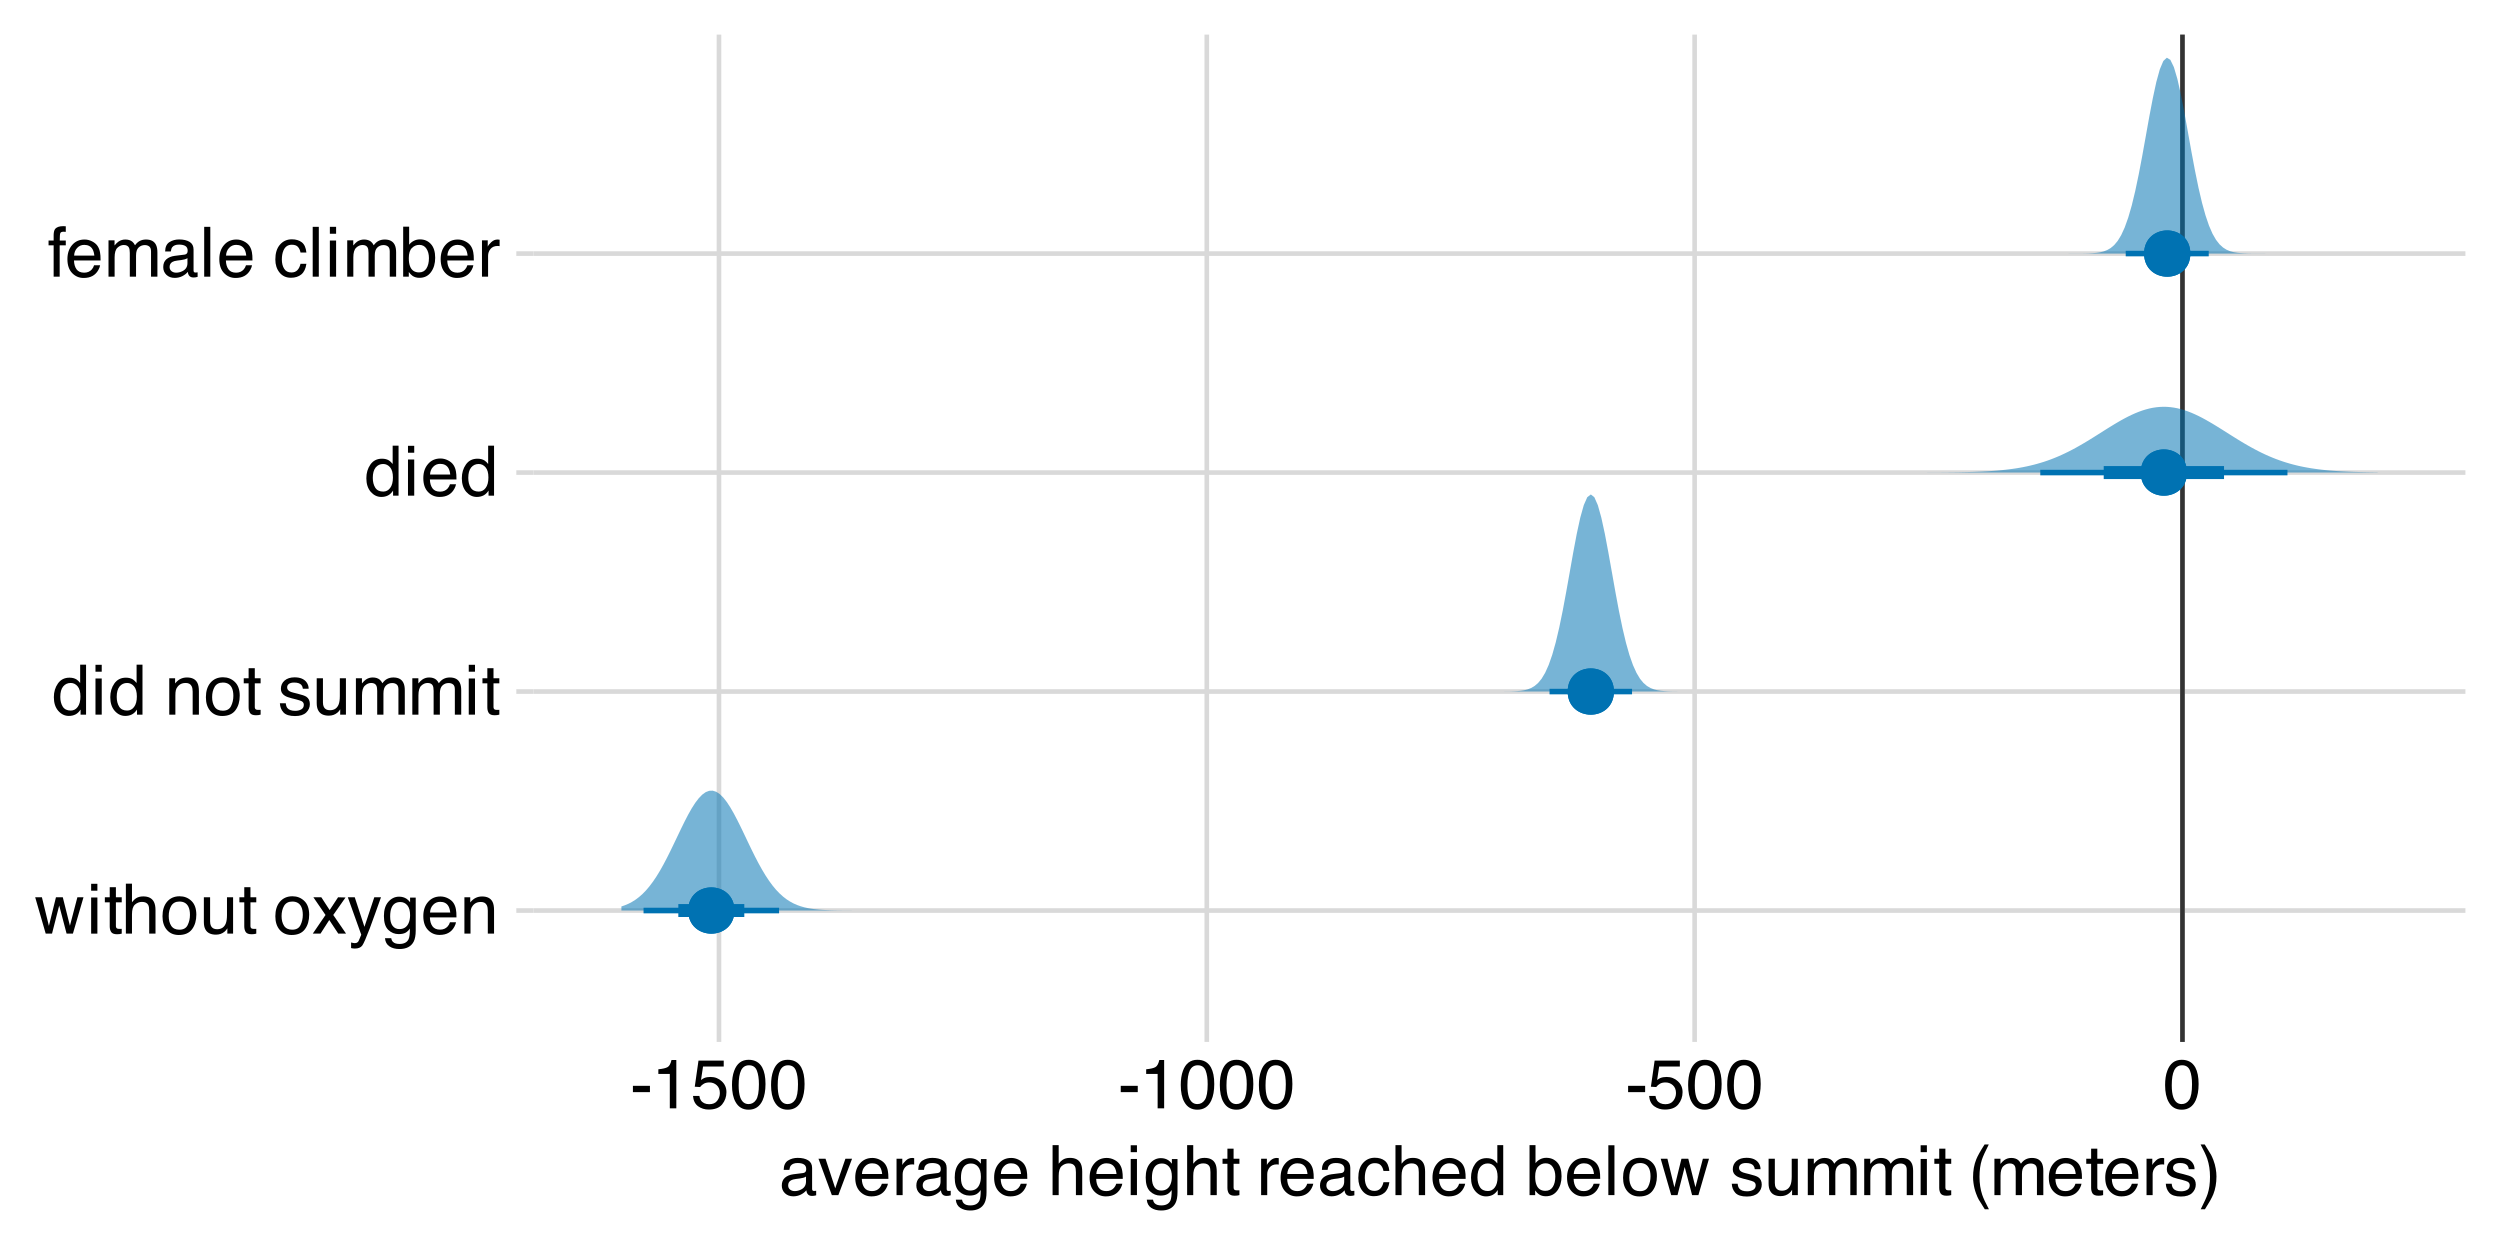 <?xml version="1.0" encoding="UTF-8"?>
<svg xmlns="http://www.w3.org/2000/svg" xmlns:xlink="http://www.w3.org/1999/xlink" width="576" height="288" viewBox="0 0 576 288">
<defs>
<g>
<g id="glyph-0-0">
<path d="M 0.516 0 L 0.516 -11.484 L 9.625 -11.484 L 9.625 0 Z M 8.188 -1.438 L 8.188 -10.047 L 1.953 -10.047 L 1.953 -1.438 Z M 8.188 -1.438 "/>
</g>
<g id="glyph-0-1">
<path d="M 1.688 -8.375 L 3.297 -1.781 L 4.922 -8.375 L 6.5 -8.375 L 8.141 -1.812 L 9.859 -8.375 L 11.266 -8.375 L 8.828 0 L 7.375 0 L 5.672 -6.484 L 4.016 0 L 2.562 0 L 0.141 -8.375 Z M 1.688 -8.375 "/>
</g>
<g id="glyph-0-2">
<path d="M 1.031 -8.328 L 2.469 -8.328 L 2.469 0 L 1.031 0 Z M 1.031 -11.484 L 2.469 -11.484 L 2.469 -9.891 L 1.031 -9.891 Z M 1.031 -11.484 "/>
</g>
<g id="glyph-0-3">
<path d="M 1.312 -10.703 L 2.734 -10.703 L 2.734 -8.375 L 4.078 -8.375 L 4.078 -7.219 L 2.734 -7.219 L 2.734 -1.766 C 2.734 -1.473 2.832 -1.273 3.031 -1.172 C 3.145 -1.117 3.328 -1.094 3.578 -1.094 C 3.648 -1.094 3.723 -1.094 3.797 -1.094 C 3.879 -1.094 3.973 -1.098 4.078 -1.109 L 4.078 0 C 3.91 0.051 3.738 0.086 3.562 0.109 C 3.395 0.129 3.207 0.141 3 0.141 C 2.344 0.141 1.895 -0.023 1.656 -0.359 C 1.426 -0.703 1.312 -1.145 1.312 -1.688 L 1.312 -7.219 L 0.188 -7.219 L 0.188 -8.375 L 1.312 -8.375 Z M 1.312 -10.703 "/>
</g>
<g id="glyph-0-4">
<path d="M 1.031 -11.516 L 2.438 -11.516 L 2.438 -7.234 C 2.77 -7.66 3.07 -7.957 3.344 -8.125 C 3.789 -8.426 4.352 -8.578 5.031 -8.578 C 6.25 -8.578 7.07 -8.148 7.5 -7.297 C 7.738 -6.836 7.859 -6.195 7.859 -5.375 L 7.859 0 L 6.406 0 L 6.406 -5.281 C 6.406 -5.895 6.328 -6.344 6.172 -6.625 C 5.922 -7.082 5.441 -7.312 4.734 -7.312 C 4.148 -7.312 3.617 -7.109 3.141 -6.703 C 2.672 -6.305 2.438 -5.551 2.438 -4.438 L 2.438 0 L 1.031 0 Z M 1.031 -11.516 "/>
</g>
<g id="glyph-0-5">
<path d="M 4.359 -0.906 C 5.285 -0.906 5.922 -1.258 6.266 -1.969 C 6.617 -2.676 6.797 -3.461 6.797 -4.328 C 6.797 -5.109 6.672 -5.742 6.422 -6.234 C 6.023 -7.004 5.344 -7.391 4.375 -7.391 C 3.508 -7.391 2.879 -7.062 2.484 -6.406 C 2.098 -5.75 1.906 -4.957 1.906 -4.031 C 1.906 -3.133 2.098 -2.391 2.484 -1.797 C 2.879 -1.203 3.504 -0.906 4.359 -0.906 Z M 4.406 -8.609 C 5.488 -8.609 6.398 -8.25 7.141 -7.531 C 7.891 -6.812 8.266 -5.754 8.266 -4.359 C 8.266 -3.016 7.938 -1.898 7.281 -1.016 C 6.625 -0.129 5.602 0.312 4.219 0.312 C 3.07 0.312 2.16 -0.078 1.484 -0.859 C 0.805 -1.641 0.469 -2.688 0.469 -4 C 0.469 -5.406 0.82 -6.523 1.531 -7.359 C 2.25 -8.191 3.207 -8.609 4.406 -8.609 Z M 4.359 -8.578 Z M 4.359 -8.578 "/>
</g>
<g id="glyph-0-6">
<path d="M 2.438 -8.375 L 2.438 -2.812 C 2.438 -2.383 2.504 -2.035 2.641 -1.766 C 2.891 -1.266 3.359 -1.016 4.047 -1.016 C 5.023 -1.016 5.691 -1.453 6.047 -2.328 C 6.234 -2.797 6.328 -3.441 6.328 -4.266 L 6.328 -8.375 L 7.734 -8.375 L 7.734 0 L 6.406 0 L 6.422 -1.234 C 6.242 -0.922 6.02 -0.656 5.75 -0.438 C 5.207 0.008 4.555 0.234 3.797 0.234 C 2.598 0.234 1.785 -0.164 1.359 -0.969 C 1.117 -1.395 1 -1.969 1 -2.688 L 1 -8.375 Z M 4.375 -8.578 Z M 4.375 -8.578 "/>
</g>
<g id="glyph-0-7">
</g>
<g id="glyph-0-8">
<path d="M 0.234 -8.375 L 2.062 -8.375 L 3.984 -5.422 L 5.922 -8.375 L 7.641 -8.328 L 4.812 -4.297 L 7.766 0 L 5.969 0 L 3.891 -3.141 L 1.875 0 L 0.094 0 L 3.031 -4.297 Z M 0.234 -8.375 "/>
</g>
<g id="glyph-0-9">
<path d="M 6.266 -8.375 L 7.812 -8.375 C 7.613 -7.832 7.176 -6.609 6.5 -4.703 C 5.988 -3.266 5.562 -2.094 5.219 -1.188 C 4.406 0.957 3.832 2.266 3.5 2.734 C 3.164 3.203 2.594 3.438 1.781 3.438 C 1.582 3.438 1.426 3.426 1.312 3.406 C 1.207 3.395 1.078 3.367 0.922 3.328 L 0.922 2.047 C 1.172 2.109 1.348 2.145 1.453 2.156 C 1.566 2.176 1.664 2.188 1.75 2.188 C 2.008 2.188 2.195 2.145 2.312 2.062 C 2.438 1.977 2.539 1.875 2.625 1.75 C 2.656 1.707 2.75 1.492 2.906 1.109 C 3.07 0.723 3.191 0.438 3.266 0.25 L 0.172 -8.375 L 1.766 -8.375 L 4 -1.562 Z M 4 -8.578 Z M 4 -8.578 "/>
</g>
<g id="glyph-0-10">
<path d="M 3.984 -8.516 C 4.641 -8.516 5.211 -8.352 5.703 -8.031 C 5.973 -7.852 6.242 -7.586 6.516 -7.234 L 6.516 -8.297 L 7.812 -8.297 L 7.812 -0.688 C 7.812 0.383 7.656 1.227 7.344 1.844 C 6.758 2.977 5.66 3.547 4.047 3.547 C 3.141 3.547 2.379 3.344 1.766 2.938 C 1.148 2.531 0.805 1.898 0.734 1.047 L 2.172 1.047 C 2.234 1.422 2.367 1.707 2.578 1.906 C 2.891 2.219 3.391 2.375 4.078 2.375 C 5.148 2.375 5.852 1.992 6.188 1.234 C 6.383 0.785 6.477 -0.016 6.469 -1.172 C 6.188 -0.742 5.848 -0.422 5.453 -0.203 C 5.055 0.004 4.531 0.109 3.875 0.109 C 2.969 0.109 2.176 -0.211 1.5 -0.859 C 0.82 -1.504 0.484 -2.57 0.484 -4.062 C 0.484 -5.457 0.82 -6.547 1.5 -7.328 C 2.188 -8.117 3.016 -8.516 3.984 -8.516 Z M 6.516 -4.219 C 6.516 -5.258 6.301 -6.031 5.875 -6.531 C 5.445 -7.031 4.906 -7.281 4.25 -7.281 C 3.258 -7.281 2.582 -6.816 2.219 -5.891 C 2.02 -5.391 1.922 -4.738 1.922 -3.938 C 1.922 -3 2.113 -2.281 2.5 -1.781 C 2.883 -1.289 3.398 -1.047 4.047 -1.047 C 5.055 -1.047 5.766 -1.504 6.172 -2.422 C 6.398 -2.93 6.516 -3.531 6.516 -4.219 Z M 4.156 -8.578 Z M 4.156 -8.578 "/>
</g>
<g id="glyph-0-11">
<path d="M 4.516 -8.562 C 5.109 -8.562 5.68 -8.422 6.234 -8.141 C 6.797 -7.859 7.223 -7.5 7.516 -7.062 C 7.797 -6.633 7.984 -6.141 8.078 -5.578 C 8.16 -5.191 8.203 -4.578 8.203 -3.734 L 2.078 -3.734 C 2.098 -2.891 2.297 -2.207 2.672 -1.688 C 3.047 -1.176 3.629 -0.922 4.422 -0.922 C 5.148 -0.922 5.734 -1.164 6.172 -1.656 C 6.422 -1.938 6.598 -2.258 6.703 -2.625 L 8.094 -2.625 C 8.051 -2.32 7.926 -1.977 7.719 -1.594 C 7.52 -1.219 7.289 -0.91 7.031 -0.672 C 6.602 -0.254 6.078 0.023 5.453 0.172 C 5.109 0.254 4.723 0.297 4.297 0.297 C 3.254 0.297 2.367 -0.082 1.641 -0.844 C 0.922 -1.602 0.562 -2.664 0.562 -4.031 C 0.562 -5.375 0.926 -6.461 1.656 -7.297 C 2.383 -8.141 3.336 -8.562 4.516 -8.562 Z M 6.766 -4.859 C 6.703 -5.461 6.566 -5.945 6.359 -6.312 C 5.973 -6.988 5.332 -7.328 4.438 -7.328 C 3.789 -7.328 3.25 -7.094 2.812 -6.625 C 2.375 -6.164 2.141 -5.578 2.109 -4.859 Z M 4.391 -8.578 Z M 4.391 -8.578 "/>
</g>
<g id="glyph-0-12">
<path d="M 1.031 -8.375 L 2.375 -8.375 L 2.375 -7.188 C 2.77 -7.676 3.188 -8.023 3.625 -8.234 C 4.07 -8.453 4.566 -8.562 5.109 -8.562 C 6.297 -8.562 7.098 -8.145 7.516 -7.312 C 7.742 -6.863 7.859 -6.219 7.859 -5.375 L 7.859 0 L 6.422 0 L 6.422 -5.281 C 6.422 -5.789 6.348 -6.203 6.203 -6.516 C 5.953 -7.035 5.5 -7.297 4.844 -7.297 C 4.508 -7.297 4.234 -7.258 4.016 -7.188 C 3.629 -7.07 3.289 -6.844 3 -6.5 C 2.77 -6.227 2.617 -5.941 2.547 -5.641 C 2.473 -5.348 2.438 -4.93 2.438 -4.391 L 2.438 0 L 1.031 0 Z M 4.344 -8.578 Z M 4.344 -8.578 "/>
</g>
<g id="glyph-0-13">
<path d="M 1.922 -4.094 C 1.922 -3.195 2.109 -2.445 2.484 -1.844 C 2.867 -1.238 3.484 -0.938 4.328 -0.938 C 4.973 -0.938 5.504 -1.211 5.922 -1.766 C 6.348 -2.328 6.562 -3.133 6.562 -4.188 C 6.562 -5.238 6.344 -6.02 5.906 -6.531 C 5.477 -7.039 4.945 -7.297 4.312 -7.297 C 3.602 -7.297 3.023 -7.023 2.578 -6.484 C 2.141 -5.941 1.922 -5.145 1.922 -4.094 Z M 4.047 -8.516 C 4.68 -8.516 5.219 -8.379 5.656 -8.109 C 5.906 -7.953 6.188 -7.68 6.5 -7.297 L 6.5 -11.516 L 7.859 -11.516 L 7.859 0 L 6.594 0 L 6.594 -1.172 C 6.258 -0.648 5.867 -0.273 5.422 -0.047 C 4.973 0.18 4.461 0.297 3.891 0.297 C 2.953 0.297 2.141 -0.094 1.453 -0.875 C 0.773 -1.664 0.438 -2.711 0.438 -4.016 C 0.438 -5.234 0.75 -6.285 1.375 -7.172 C 2 -8.066 2.891 -8.516 4.047 -8.516 Z M 4.047 -8.516 "/>
</g>
<g id="glyph-0-14">
<path d="M 1.875 -2.625 C 1.914 -2.156 2.031 -1.797 2.219 -1.547 C 2.57 -1.098 3.188 -0.875 4.062 -0.875 C 4.582 -0.875 5.039 -0.984 5.438 -1.203 C 5.832 -1.43 6.031 -1.785 6.031 -2.266 C 6.031 -2.617 5.875 -2.891 5.562 -3.078 C 5.352 -3.191 4.953 -3.328 4.359 -3.484 L 3.234 -3.766 C 2.523 -3.941 2 -4.141 1.656 -4.359 C 1.051 -4.734 0.75 -5.258 0.75 -5.938 C 0.75 -6.727 1.035 -7.367 1.609 -7.859 C 2.18 -8.348 2.945 -8.594 3.906 -8.594 C 5.164 -8.594 6.078 -8.223 6.641 -7.484 C 6.984 -7.016 7.148 -6.508 7.141 -5.969 L 5.812 -5.969 C 5.789 -6.281 5.68 -6.566 5.484 -6.828 C 5.16 -7.203 4.598 -7.391 3.797 -7.391 C 3.266 -7.391 2.863 -7.285 2.594 -7.078 C 2.32 -6.879 2.188 -6.613 2.188 -6.281 C 2.188 -5.914 2.363 -5.625 2.719 -5.406 C 2.926 -5.27 3.234 -5.156 3.641 -5.062 L 4.578 -4.828 C 5.586 -4.586 6.266 -4.352 6.609 -4.125 C 7.148 -3.758 7.422 -3.191 7.422 -2.422 C 7.422 -1.68 7.141 -1.035 6.578 -0.484 C 6.016 0.055 5.156 0.328 4 0.328 C 2.75 0.328 1.863 0.047 1.344 -0.516 C 0.832 -1.086 0.555 -1.789 0.516 -2.625 Z M 3.953 -8.578 Z M 3.953 -8.578 "/>
</g>
<g id="glyph-0-15">
<path d="M 1.031 -8.375 L 2.422 -8.375 L 2.422 -7.188 C 2.754 -7.594 3.055 -7.891 3.328 -8.078 C 3.797 -8.398 4.32 -8.562 4.906 -8.562 C 5.57 -8.562 6.109 -8.395 6.516 -8.062 C 6.742 -7.875 6.953 -7.598 7.141 -7.234 C 7.453 -7.68 7.816 -8.016 8.234 -8.234 C 8.66 -8.453 9.141 -8.562 9.672 -8.562 C 10.797 -8.562 11.562 -8.156 11.969 -7.344 C 12.188 -6.906 12.297 -6.316 12.297 -5.578 L 12.297 0 L 10.828 0 L 10.828 -5.812 C 10.828 -6.375 10.688 -6.758 10.406 -6.969 C 10.133 -7.176 9.797 -7.281 9.391 -7.281 C 8.836 -7.281 8.363 -7.094 7.969 -6.719 C 7.57 -6.352 7.375 -5.738 7.375 -4.875 L 7.375 0 L 5.938 0 L 5.938 -5.469 C 5.938 -6.031 5.867 -6.441 5.734 -6.703 C 5.523 -7.098 5.129 -7.297 4.547 -7.297 C 4.016 -7.297 3.531 -7.086 3.094 -6.672 C 2.656 -6.266 2.438 -5.52 2.438 -4.438 L 2.438 0 L 1.031 0 Z M 1.031 -8.375 "/>
</g>
<g id="glyph-0-16">
<path d="M 1.391 -9.641 C 1.41 -10.223 1.508 -10.648 1.688 -10.922 C 2.02 -11.398 2.656 -11.641 3.594 -11.641 C 3.676 -11.641 3.766 -11.633 3.859 -11.625 C 3.953 -11.625 4.062 -11.617 4.188 -11.609 L 4.188 -10.328 C 4.039 -10.336 3.93 -10.344 3.859 -10.344 C 3.797 -10.352 3.738 -10.359 3.688 -10.359 C 3.258 -10.359 3.004 -10.242 2.922 -10.016 C 2.836 -9.797 2.797 -9.234 2.797 -8.328 L 4.188 -8.328 L 4.188 -7.219 L 2.781 -7.219 L 2.781 0 L 1.391 0 L 1.391 -7.219 L 0.219 -7.219 L 0.219 -8.328 L 1.391 -8.328 Z M 1.391 -9.641 "/>
</g>
<g id="glyph-0-17">
<path d="M 2.109 -2.234 C 2.109 -1.828 2.254 -1.504 2.547 -1.266 C 2.848 -1.035 3.203 -0.922 3.609 -0.922 C 4.109 -0.922 4.586 -1.035 5.047 -1.266 C 5.828 -1.641 6.219 -2.258 6.219 -3.125 L 6.219 -4.266 C 6.051 -4.148 5.832 -4.055 5.562 -3.984 C 5.289 -3.91 5.023 -3.859 4.766 -3.828 L 3.906 -3.719 C 3.395 -3.656 3.016 -3.551 2.766 -3.406 C 2.328 -3.156 2.109 -2.766 2.109 -2.234 Z M 5.516 -5.078 C 5.836 -5.117 6.055 -5.254 6.172 -5.484 C 6.234 -5.609 6.266 -5.785 6.266 -6.016 C 6.266 -6.492 6.094 -6.844 5.75 -7.062 C 5.406 -7.281 4.914 -7.391 4.281 -7.391 C 3.551 -7.391 3.031 -7.191 2.719 -6.797 C 2.551 -6.578 2.441 -6.25 2.391 -5.812 L 1.078 -5.812 C 1.098 -6.844 1.43 -7.562 2.078 -7.969 C 2.723 -8.375 3.469 -8.578 4.312 -8.578 C 5.301 -8.578 6.102 -8.391 6.719 -8.016 C 7.32 -7.641 7.625 -7.055 7.625 -6.266 L 7.625 -1.438 C 7.625 -1.289 7.656 -1.172 7.719 -1.078 C 7.781 -0.992 7.906 -0.953 8.094 -0.953 C 8.156 -0.953 8.223 -0.957 8.297 -0.969 C 8.379 -0.977 8.469 -0.988 8.562 -1 L 8.562 0.047 C 8.344 0.109 8.176 0.145 8.062 0.156 C 7.945 0.176 7.789 0.188 7.594 0.188 C 7.102 0.188 6.75 0.008 6.531 -0.344 C 6.414 -0.52 6.336 -0.773 6.297 -1.109 C 6.004 -0.734 5.586 -0.406 5.047 -0.125 C 4.516 0.145 3.926 0.281 3.281 0.281 C 2.508 0.281 1.875 0.047 1.375 -0.422 C 0.883 -0.898 0.641 -1.492 0.641 -2.203 C 0.641 -2.973 0.879 -3.57 1.359 -4 C 1.848 -4.426 2.488 -4.691 3.281 -4.797 Z M 4.359 -8.578 Z M 4.359 -8.578 "/>
</g>
<g id="glyph-0-18">
<path d="M 1.078 -11.484 L 2.484 -11.484 L 2.484 0 L 1.078 0 Z M 1.078 -11.484 "/>
</g>
<g id="glyph-0-19">
<path d="M 4.266 -8.609 C 5.203 -8.609 5.969 -8.379 6.562 -7.922 C 7.156 -7.461 7.508 -6.676 7.625 -5.562 L 6.266 -5.562 C 6.18 -6.07 5.988 -6.5 5.688 -6.844 C 5.395 -7.188 4.922 -7.359 4.266 -7.359 C 3.367 -7.359 2.727 -6.922 2.344 -6.047 C 2.094 -5.473 1.969 -4.77 1.969 -3.938 C 1.969 -3.102 2.145 -2.398 2.5 -1.828 C 2.852 -1.254 3.41 -0.969 4.172 -0.969 C 4.754 -0.969 5.211 -1.145 5.547 -1.5 C 5.891 -1.852 6.129 -2.344 6.266 -2.969 L 7.625 -2.969 C 7.469 -1.852 7.078 -1.035 6.453 -0.516 C 5.828 -0.004 5.031 0.25 4.062 0.25 C 2.969 0.25 2.094 -0.148 1.438 -0.953 C 0.789 -1.754 0.469 -2.754 0.469 -3.953 C 0.469 -5.422 0.82 -6.562 1.531 -7.375 C 2.25 -8.195 3.16 -8.609 4.266 -8.609 Z M 4.047 -8.578 Z M 4.047 -8.578 "/>
</g>
<g id="glyph-0-20">
<path d="M 0.922 -11.516 L 2.297 -11.516 L 2.297 -7.359 C 2.598 -7.754 2.961 -8.055 3.391 -8.266 C 3.816 -8.484 4.281 -8.594 4.781 -8.594 C 5.82 -8.594 6.664 -8.234 7.312 -7.516 C 7.969 -6.797 8.297 -5.738 8.297 -4.344 C 8.297 -3.02 7.973 -1.922 7.328 -1.047 C 6.691 -0.172 5.805 0.266 4.672 0.266 C 4.035 0.266 3.5 0.109 3.062 -0.203 C 2.801 -0.379 2.52 -0.672 2.219 -1.078 L 2.219 0 L 0.922 0 Z M 4.578 -0.984 C 5.336 -0.984 5.906 -1.285 6.281 -1.891 C 6.664 -2.492 6.859 -3.289 6.859 -4.281 C 6.859 -5.156 6.664 -5.879 6.281 -6.453 C 5.906 -7.035 5.352 -7.328 4.625 -7.328 C 3.977 -7.328 3.414 -7.086 2.938 -6.609 C 2.457 -6.141 2.219 -5.363 2.219 -4.281 C 2.219 -3.488 2.316 -2.848 2.516 -2.359 C 2.879 -1.441 3.566 -0.984 4.578 -0.984 Z M 4.578 -0.984 "/>
</g>
<g id="glyph-0-21">
<path d="M 1.078 -8.375 L 2.406 -8.375 L 2.406 -6.922 C 2.52 -7.203 2.789 -7.547 3.219 -7.953 C 3.645 -8.359 4.133 -8.562 4.688 -8.562 C 4.719 -8.562 4.766 -8.555 4.828 -8.547 C 4.891 -8.547 4.992 -8.535 5.141 -8.516 L 5.141 -7.031 C 5.055 -7.051 4.977 -7.062 4.906 -7.062 C 4.844 -7.07 4.77 -7.078 4.688 -7.078 C 3.977 -7.078 3.43 -6.848 3.047 -6.391 C 2.672 -5.93 2.484 -5.406 2.484 -4.812 L 2.484 0 L 1.078 0 Z M 1.078 -8.375 "/>
</g>
<g id="glyph-0-22">
<path d="M 0.672 -5.188 L 4.594 -5.188 L 4.594 -3.734 L 0.672 -3.734 Z M 0.672 -5.188 "/>
</g>
<g id="glyph-0-23">
<path d="M 1.531 -7.922 L 1.531 -9 C 2.551 -9.102 3.258 -9.27 3.656 -9.5 C 4.062 -9.727 4.363 -10.273 4.562 -11.141 L 5.672 -11.141 L 5.672 0 L 4.172 0 L 4.172 -7.922 Z M 1.531 -7.922 "/>
</g>
<g id="glyph-0-24">
<path d="M 1.984 -2.859 C 2.078 -2.055 2.445 -1.5 3.094 -1.188 C 3.426 -1.031 3.812 -0.953 4.25 -0.953 C 5.082 -0.953 5.695 -1.219 6.094 -1.75 C 6.5 -2.281 6.703 -2.867 6.703 -3.516 C 6.703 -4.297 6.461 -4.898 5.984 -5.328 C 5.516 -5.754 4.945 -5.969 4.281 -5.969 C 3.789 -5.969 3.375 -5.875 3.031 -5.688 C 2.688 -5.5 2.391 -5.238 2.141 -4.906 L 0.922 -4.984 L 1.781 -11 L 7.594 -11 L 7.594 -9.641 L 2.828 -9.641 L 2.359 -6.531 C 2.617 -6.727 2.863 -6.879 3.094 -6.984 C 3.508 -7.148 3.992 -7.234 4.547 -7.234 C 5.566 -7.234 6.43 -6.898 7.141 -6.234 C 7.859 -5.578 8.219 -4.742 8.219 -3.734 C 8.219 -2.672 7.891 -1.734 7.234 -0.922 C 6.586 -0.117 5.547 0.281 4.109 0.281 C 3.203 0.281 2.395 0.023 1.688 -0.484 C 0.988 -1.004 0.598 -1.797 0.516 -2.859 Z M 1.984 -2.859 "/>
</g>
<g id="glyph-0-25">
<path d="M 4.328 -11.188 C 5.773 -11.188 6.82 -10.594 7.469 -9.406 C 7.969 -8.477 8.219 -7.211 8.219 -5.609 C 8.219 -4.086 7.992 -2.832 7.547 -1.844 C 6.891 -0.406 5.816 0.312 4.328 0.312 C 2.984 0.312 1.984 -0.273 1.328 -1.453 C 0.773 -2.422 0.5 -3.727 0.5 -5.375 C 0.5 -6.645 0.664 -7.734 1 -8.641 C 1.613 -10.336 2.723 -11.188 4.328 -11.188 Z M 4.312 -0.984 C 5.039 -0.984 5.617 -1.305 6.047 -1.953 C 6.484 -2.598 6.703 -3.801 6.703 -5.562 C 6.703 -6.832 6.547 -7.875 6.234 -8.688 C 5.922 -9.508 5.316 -9.922 4.422 -9.922 C 3.586 -9.922 2.977 -9.531 2.594 -8.75 C 2.219 -7.977 2.031 -6.832 2.031 -5.312 C 2.031 -4.176 2.148 -3.258 2.391 -2.562 C 2.766 -1.508 3.406 -0.984 4.312 -0.984 Z M 4.312 -0.984 "/>
</g>
<g id="glyph-0-26">
<path d="M 1.719 -8.375 L 3.953 -1.562 L 6.297 -8.375 L 7.828 -8.375 L 4.672 0 L 3.172 0 L 0.094 -8.375 Z M 1.719 -8.375 "/>
</g>
<g id="glyph-0-27">
<path d="M 4.734 -11.672 C 3.922 -10.078 3.391 -8.906 3.141 -8.156 C 2.773 -7.02 2.594 -5.703 2.594 -4.203 C 2.594 -2.691 2.801 -1.312 3.219 -0.062 C 3.477 0.707 3.992 1.816 4.766 3.266 L 3.812 3.266 C 3.051 2.078 2.578 1.316 2.391 0.984 C 2.211 0.66 2.02 0.219 1.812 -0.344 C 1.52 -1.113 1.316 -1.938 1.203 -2.812 C 1.141 -3.27 1.109 -3.703 1.109 -4.109 C 1.109 -5.648 1.352 -7.023 1.844 -8.234 C 2.145 -8.992 2.785 -10.141 3.766 -11.672 Z M 4.734 -11.672 "/>
</g>
<g id="glyph-0-28">
<path d="M 0.562 3.266 C 1.383 1.648 1.914 0.473 2.156 -0.266 C 2.52 -1.391 2.703 -2.703 2.703 -4.203 C 2.703 -5.711 2.492 -7.094 2.078 -8.344 C 1.816 -9.113 1.301 -10.223 0.531 -11.672 L 1.484 -11.672 C 2.285 -10.391 2.77 -9.598 2.938 -9.297 C 3.102 -8.992 3.285 -8.582 3.484 -8.062 C 3.734 -7.406 3.91 -6.758 4.016 -6.125 C 4.129 -5.488 4.188 -4.879 4.188 -4.297 C 4.188 -2.754 3.941 -1.379 3.453 -0.172 C 3.141 0.609 2.5 1.754 1.531 3.266 Z M 0.562 3.266 "/>
</g>
</g>
<clipPath id="clip-0">
<path clip-rule="nonzero" d="M 122.941 209 L 568.031 209 L 568.031 211 L 122.941 211 Z M 122.941 209 "/>
</clipPath>
<clipPath id="clip-1">
<path clip-rule="nonzero" d="M 122.941 158 L 568.031 158 L 568.031 160 L 122.941 160 Z M 122.941 158 "/>
</clipPath>
<clipPath id="clip-2">
<path clip-rule="nonzero" d="M 122.941 108 L 568.031 108 L 568.031 110 L 122.941 110 Z M 122.941 108 "/>
</clipPath>
<clipPath id="clip-3">
<path clip-rule="nonzero" d="M 122.941 57 L 568.031 57 L 568.031 59 L 122.941 59 Z M 122.941 57 "/>
</clipPath>
<clipPath id="clip-4">
<path clip-rule="nonzero" d="M 165 7.969 L 167 7.969 L 167 240.059 L 165 240.059 Z M 165 7.969 "/>
</clipPath>
<clipPath id="clip-5">
<path clip-rule="nonzero" d="M 277 7.969 L 279 7.969 L 279 240.059 L 277 240.059 Z M 277 7.969 "/>
</clipPath>
<clipPath id="clip-6">
<path clip-rule="nonzero" d="M 389 7.969 L 391 7.969 L 391 240.059 L 389 240.059 Z M 389 7.969 "/>
</clipPath>
<clipPath id="clip-7">
<path clip-rule="nonzero" d="M 502 7.969 L 504 7.969 L 504 240.059 L 502 240.059 Z M 502 7.969 "/>
</clipPath>
</defs>
<rect x="-57.6" y="-28.8" width="691.2" height="345.6" fill="rgb(100%, 100%, 100%)" fill-opacity="1"/>
<g clip-path="url(#clip-0)">
<path fill="none" stroke-width="1.067" stroke-linecap="butt" stroke-linejoin="round" stroke="rgb(85.098%, 85.098%, 85.098%)" stroke-opacity="1" stroke-miterlimit="10" d="M 122.941 209.789 L 568.031 209.789 "/>
</g>
<g clip-path="url(#clip-1)">
<path fill="none" stroke-width="1.067" stroke-linecap="butt" stroke-linejoin="round" stroke="rgb(85.098%, 85.098%, 85.098%)" stroke-opacity="1" stroke-miterlimit="10" d="M 122.941 159.332 L 568.031 159.332 "/>
</g>
<g clip-path="url(#clip-2)">
<path fill="none" stroke-width="1.067" stroke-linecap="butt" stroke-linejoin="round" stroke="rgb(85.098%, 85.098%, 85.098%)" stroke-opacity="1" stroke-miterlimit="10" d="M 122.941 108.879 L 568.031 108.879 "/>
</g>
<g clip-path="url(#clip-3)">
<path fill="none" stroke-width="1.067" stroke-linecap="butt" stroke-linejoin="round" stroke="rgb(85.098%, 85.098%, 85.098%)" stroke-opacity="1" stroke-miterlimit="10" d="M 122.941 58.426 L 568.031 58.426 "/>
</g>
<g clip-path="url(#clip-4)">
<path fill="none" stroke-width="1.067" stroke-linecap="butt" stroke-linejoin="round" stroke="rgb(85.098%, 85.098%, 85.098%)" stroke-opacity="1" stroke-miterlimit="10" d="M 165.652 240.059 L 165.652 7.969 "/>
</g>
<g clip-path="url(#clip-5)">
<path fill="none" stroke-width="1.067" stroke-linecap="butt" stroke-linejoin="round" stroke="rgb(85.098%, 85.098%, 85.098%)" stroke-opacity="1" stroke-miterlimit="10" d="M 278.047 240.059 L 278.047 7.969 "/>
</g>
<g clip-path="url(#clip-6)">
<path fill="none" stroke-width="1.067" stroke-linecap="butt" stroke-linejoin="round" stroke="rgb(85.098%, 85.098%, 85.098%)" stroke-opacity="1" stroke-miterlimit="10" d="M 390.445 240.059 L 390.445 7.969 "/>
</g>
<g clip-path="url(#clip-7)">
<path fill="none" stroke-width="1.067" stroke-linecap="butt" stroke-linejoin="round" stroke="rgb(85.098%, 85.098%, 85.098%)" stroke-opacity="1" stroke-miterlimit="10" d="M 502.84 240.059 L 502.84 7.969 "/>
<path fill="none" stroke-width="1.067" stroke-linecap="butt" stroke-linejoin="round" stroke="rgb(20%, 20%, 20%)" stroke-opacity="1" stroke-miterlimit="10" d="M 502.84 240.059 L 502.84 7.969 "/>
</g>
<path fill-rule="nonzero" fill="rgb(0%, 44.706%, 69.804%)" fill-opacity="0.533" d="M 143.172 58.426 L 475.773 58.426 L 476.586 58.422 L 478.203 58.422 L 479.012 58.418 L 479.82 58.41 L 480.629 58.395 L 481.441 58.371 L 482.25 58.324 L 483.059 58.25 L 483.867 58.125 L 484.676 57.926 L 485.484 57.617 L 486.297 57.152 L 487.105 56.469 L 487.914 55.5 L 488.723 54.172 L 489.531 52.41 L 490.34 50.148 L 491.152 47.348 L 491.961 43.996 L 492.77 40.141 L 493.578 35.887 L 494.387 31.395 L 495.195 26.887 L 496.008 22.629 L 496.816 18.895 L 497.625 15.961 L 498.434 14.043 L 499.242 13.297 L 500.051 13.785 L 500.863 15.469 L 501.672 18.207 L 502.48 21.797 L 503.289 25.969 L 504.098 30.445 L 504.906 34.961 L 505.719 39.281 L 506.527 43.23 L 507.336 46.691 L 508.145 49.609 L 508.953 51.98 L 509.762 53.844 L 510.574 55.258 L 511.383 56.293 L 512.191 57.027 L 513 57.535 L 513.809 57.875 L 514.617 58.094 L 515.43 58.23 L 516.238 58.312 L 517.047 58.363 L 517.855 58.391 L 518.664 58.406 L 519.477 58.414 L 520.285 58.422 L 521.902 58.422 L 522.711 58.426 L 547.797 58.426 Z M 143.172 58.426 "/>
<path fill-rule="nonzero" fill="rgb(0%, 44.706%, 69.804%)" fill-opacity="0.533" d="M 143.172 108.879 L 436.121 108.879 L 436.93 108.875 L 440.168 108.875 L 440.977 108.871 L 442.594 108.871 L 443.406 108.867 L 444.215 108.863 L 445.023 108.863 L 445.832 108.859 L 446.641 108.852 L 447.449 108.848 L 448.262 108.84 L 449.879 108.824 L 451.496 108.801 L 452.305 108.781 L 453.117 108.766 L 454.734 108.719 L 456.352 108.656 L 457.16 108.617 L 457.973 108.574 L 458.781 108.523 L 459.59 108.465 L 460.398 108.398 L 461.207 108.32 L 462.02 108.238 L 462.828 108.141 L 463.637 108.035 L 464.445 107.918 L 465.254 107.785 L 466.062 107.637 L 466.875 107.473 L 467.684 107.293 L 468.492 107.098 L 469.301 106.883 L 470.109 106.648 L 470.918 106.398 L 471.73 106.125 L 472.539 105.832 L 473.348 105.516 L 474.156 105.18 L 474.965 104.824 L 475.773 104.445 L 476.586 104.051 L 477.395 103.633 L 478.203 103.199 L 479.012 102.746 L 479.82 102.281 L 480.629 101.801 L 481.441 101.309 L 482.25 100.809 L 483.059 100.301 L 485.484 98.766 L 486.297 98.266 L 487.105 97.77 L 487.914 97.289 L 488.723 96.824 L 489.531 96.383 L 490.34 95.961 L 491.152 95.57 L 491.961 95.207 L 492.77 94.879 L 493.578 94.586 L 494.387 94.336 L 495.195 94.121 L 496.008 93.953 L 496.816 93.832 L 497.625 93.754 L 498.434 93.723 L 499.242 93.738 L 500.051 93.805 L 500.863 93.914 L 501.672 94.066 L 502.48 94.266 L 503.289 94.508 L 504.098 94.785 L 504.906 95.105 L 505.719 95.457 L 506.527 95.84 L 507.336 96.25 L 508.145 96.688 L 508.953 97.148 L 509.762 97.621 L 510.574 98.113 L 511.383 98.613 L 512.191 99.121 L 513.809 100.145 L 514.617 100.652 L 515.43 101.156 L 516.238 101.652 L 517.047 102.137 L 517.855 102.605 L 518.664 103.062 L 519.477 103.504 L 520.285 103.926 L 521.094 104.328 L 521.902 104.711 L 522.711 105.074 L 523.52 105.414 L 524.332 105.738 L 525.141 106.035 L 525.949 106.316 L 526.758 106.574 L 527.566 106.812 L 528.375 107.035 L 529.188 107.238 L 529.996 107.422 L 530.805 107.59 L 531.613 107.738 L 532.422 107.879 L 533.23 108 L 534.043 108.109 L 534.852 108.211 L 535.66 108.297 L 536.469 108.375 L 537.277 108.445 L 538.086 108.504 L 538.898 108.559 L 539.707 108.605 L 540.516 108.645 L 541.324 108.68 L 542.133 108.711 L 542.941 108.734 L 543.754 108.758 L 544.562 108.777 L 546.18 108.809 L 547.797 108.832 L 547.797 108.879 Z M 143.172 108.879 "/>
<path fill-rule="nonzero" fill="rgb(0%, 44.706%, 69.804%)" fill-opacity="0.533" d="M 143.172 159.332 L 344.676 159.332 L 346.293 159.324 L 347.105 159.316 L 347.914 159.305 L 348.723 159.277 L 349.531 159.234 L 350.34 159.16 L 351.148 159.035 L 351.961 158.832 L 352.77 158.52 L 353.578 158.043 L 354.387 157.348 L 355.195 156.363 L 356.004 155.008 L 356.816 153.207 L 357.625 150.898 L 358.434 148.031 L 359.242 144.613 L 360.051 140.684 L 360.859 136.355 L 361.672 131.801 L 362.48 127.246 L 363.289 122.969 L 364.098 119.254 L 364.906 116.371 L 365.715 114.543 L 366.527 113.926 L 367.336 114.559 L 368.145 116.398 L 368.953 119.293 L 369.762 123.02 L 370.57 127.305 L 371.383 131.855 L 372.191 136.41 L 373 140.734 L 373.809 144.66 L 374.617 148.07 L 375.426 150.93 L 376.238 153.234 L 377.047 155.027 L 377.855 156.379 L 378.664 157.359 L 379.473 158.051 L 380.281 158.523 L 381.094 158.836 L 381.902 159.035 L 382.711 159.16 L 383.52 159.234 L 384.328 159.281 L 385.137 159.305 L 385.949 159.316 L 386.758 159.324 L 388.375 159.332 L 547.797 159.332 Z M 143.172 159.332 "/>
<path fill-rule="nonzero" fill="rgb(0%, 44.706%, 69.804%)" fill-opacity="0.533" d="M 143.172 208.848 L 143.98 208.57 L 144.789 208.227 L 145.598 207.805 L 146.41 207.297 L 147.219 206.691 L 148.027 205.977 L 148.836 205.148 L 149.645 204.195 L 150.453 203.117 L 151.266 201.91 L 152.074 200.582 L 152.883 199.141 L 153.691 197.602 L 154.5 195.98 L 155.309 194.305 L 156.121 192.605 L 156.93 190.914 L 157.738 189.27 L 158.547 187.707 L 159.355 186.273 L 160.164 185.004 L 160.977 183.934 L 161.785 183.094 L 162.594 182.508 L 163.402 182.199 L 164.211 182.168 L 165.02 182.426 L 165.832 182.957 L 166.641 183.75 L 167.449 184.777 L 168.258 186.012 L 169.066 187.414 L 169.875 188.953 L 170.688 190.586 L 171.496 192.27 L 172.305 193.973 L 173.113 195.652 L 173.922 197.289 L 174.734 198.848 L 175.543 200.309 L 176.352 201.66 L 177.16 202.891 L 177.969 203.992 L 178.777 204.973 L 179.59 205.824 L 180.398 206.559 L 181.207 207.188 L 182.016 207.711 L 182.824 208.148 L 183.633 208.508 L 184.445 208.797 L 185.254 209.031 L 186.062 209.215 L 186.871 209.355 L 187.68 209.469 L 188.488 209.551 L 189.301 209.617 L 190.109 209.664 L 190.918 209.699 L 191.727 209.727 L 192.535 209.746 L 193.344 209.758 L 194.156 209.766 L 194.965 209.773 L 197.391 209.785 L 203.055 209.785 L 203.867 209.789 L 547.797 209.789 L 143.172 209.789 Z M 143.172 208.848 "/>
<path fill="none" stroke-width="1.28" stroke-linecap="butt" stroke-linejoin="round" stroke="rgb(0%, 44.706%, 69.804%)" stroke-opacity="1" stroke-miterlimit="10" d="M 470.082 108.879 L 527.031 108.879 "/>
<path fill="none" stroke-width="1.28" stroke-linecap="butt" stroke-linejoin="round" stroke="rgb(0%, 44.706%, 69.804%)" stroke-opacity="1" stroke-miterlimit="10" d="M 148.273 209.789 L 179.5 209.789 "/>
<path fill="none" stroke-width="2.988" stroke-linecap="butt" stroke-linejoin="round" stroke="rgb(0%, 44.706%, 69.804%)" stroke-opacity="1" stroke-miterlimit="10" d="M 484.695 108.879 L 512.418 108.879 "/>
<path fill="none" stroke-width="1.28" stroke-linecap="butt" stroke-linejoin="round" stroke="rgb(0%, 44.706%, 69.804%)" stroke-opacity="1" stroke-miterlimit="10" d="M 489.766 58.426 L 508.891 58.426 "/>
<path fill="none" stroke-width="1.28" stroke-linecap="butt" stroke-linejoin="round" stroke="rgb(0%, 44.706%, 69.804%)" stroke-opacity="1" stroke-miterlimit="10" d="M 357.016 159.332 L 376.023 159.332 "/>
<path fill="none" stroke-width="2.988" stroke-linecap="butt" stroke-linejoin="round" stroke="rgb(0%, 44.706%, 69.804%)" stroke-opacity="1" stroke-miterlimit="10" d="M 156.285 209.789 L 171.488 209.789 "/>
<path fill="none" stroke-width="2.988" stroke-linecap="butt" stroke-linejoin="round" stroke="rgb(0%, 44.706%, 69.804%)" stroke-opacity="1" stroke-miterlimit="10" d="M 494.672 58.426 L 503.984 58.426 "/>
<path fill="none" stroke-width="2.988" stroke-linecap="butt" stroke-linejoin="round" stroke="rgb(0%, 44.706%, 69.804%)" stroke-opacity="1" stroke-miterlimit="10" d="M 361.895 159.332 L 371.148 159.332 "/>
<path fill-rule="nonzero" fill="rgb(0%, 44.706%, 69.804%)" fill-opacity="1" stroke-width="1.063" stroke-linecap="round" stroke-linejoin="round" stroke="rgb(0%, 44.706%, 69.804%)" stroke-opacity="1" stroke-miterlimit="10" d="M 503.355 108.879 C 503.355 115.277 493.758 115.277 493.758 108.879 C 493.758 102.48 503.355 102.48 503.355 108.879 "/>
<path fill-rule="nonzero" fill="rgb(0%, 44.706%, 69.804%)" fill-opacity="1" stroke-width="1.063" stroke-linecap="round" stroke-linejoin="round" stroke="rgb(0%, 44.706%, 69.804%)" stroke-opacity="1" stroke-miterlimit="10" d="M 168.688 209.789 C 168.688 216.188 159.086 216.188 159.086 209.789 C 159.086 203.387 168.688 203.387 168.688 209.789 "/>
<path fill-rule="nonzero" fill="rgb(0%, 44.706%, 69.804%)" fill-opacity="1" stroke-width="1.063" stroke-linecap="round" stroke-linejoin="round" stroke="rgb(0%, 44.706%, 69.804%)" stroke-opacity="1" stroke-miterlimit="10" d="M 503.355 108.879 C 503.355 115.277 493.758 115.277 493.758 108.879 C 493.758 102.48 503.355 102.48 503.355 108.879 "/>
<path fill-rule="nonzero" fill="rgb(0%, 44.706%, 69.804%)" fill-opacity="1" stroke-width="1.063" stroke-linecap="round" stroke-linejoin="round" stroke="rgb(0%, 44.706%, 69.804%)" stroke-opacity="1" stroke-miterlimit="10" d="M 504.129 58.426 C 504.129 64.824 494.527 64.824 494.527 58.426 C 494.527 52.023 504.129 52.023 504.129 58.426 "/>
<path fill-rule="nonzero" fill="rgb(0%, 44.706%, 69.804%)" fill-opacity="1" stroke-width="1.063" stroke-linecap="round" stroke-linejoin="round" stroke="rgb(0%, 44.706%, 69.804%)" stroke-opacity="1" stroke-miterlimit="10" d="M 371.32 159.332 C 371.32 165.73 361.723 165.73 361.723 159.332 C 361.723 152.934 371.32 152.934 371.32 159.332 "/>
<path fill-rule="nonzero" fill="rgb(0%, 44.706%, 69.804%)" fill-opacity="1" stroke-width="1.063" stroke-linecap="round" stroke-linejoin="round" stroke="rgb(0%, 44.706%, 69.804%)" stroke-opacity="1" stroke-miterlimit="10" d="M 168.688 209.789 C 168.688 216.188 159.086 216.188 159.086 209.789 C 159.086 203.387 168.688 203.387 168.688 209.789 "/>
<path fill-rule="nonzero" fill="rgb(0%, 44.706%, 69.804%)" fill-opacity="1" stroke-width="1.063" stroke-linecap="round" stroke-linejoin="round" stroke="rgb(0%, 44.706%, 69.804%)" stroke-opacity="1" stroke-miterlimit="10" d="M 504.129 58.426 C 504.129 64.824 494.527 64.824 494.527 58.426 C 494.527 52.023 504.129 52.023 504.129 58.426 "/>
<path fill-rule="nonzero" fill="rgb(0%, 44.706%, 69.804%)" fill-opacity="1" stroke-width="1.063" stroke-linecap="round" stroke-linejoin="round" stroke="rgb(0%, 44.706%, 69.804%)" stroke-opacity="1" stroke-miterlimit="10" d="M 371.32 159.332 C 371.32 165.73 361.723 165.73 361.723 159.332 C 361.723 152.934 371.32 152.934 371.32 159.332 "/>
<g fill="rgb(0%, 0%, 0%)" fill-opacity="1">
<use xlink:href="#glyph-0-1" x="7.969" y="215.109"/>
<use xlink:href="#glyph-0-2" x="19.969" y="215.109"/>
<use xlink:href="#glyph-0-3" x="23.969" y="215.109"/>
<use xlink:href="#glyph-0-4" x="27.969" y="215.109"/>
<use xlink:href="#glyph-0-5" x="36.969" y="215.109"/>
<use xlink:href="#glyph-0-6" x="45.969" y="215.109"/>
<use xlink:href="#glyph-0-3" x="54.969" y="215.109"/>
<use xlink:href="#glyph-0-7" x="58.969" y="215.109"/>
<use xlink:href="#glyph-0-5" x="62.969" y="215.109"/>
<use xlink:href="#glyph-0-8" x="71.969" y="215.109"/>
<use xlink:href="#glyph-0-9" x="79.969" y="215.109"/>
<use xlink:href="#glyph-0-10" x="87.969" y="215.109"/>
<use xlink:href="#glyph-0-11" x="96.969" y="215.109"/>
<use xlink:href="#glyph-0-12" x="105.969" y="215.109"/>
</g>
<g fill="rgb(0%, 0%, 0%)" fill-opacity="1">
<use xlink:href="#glyph-0-13" x="11.969" y="164.652"/>
<use xlink:href="#glyph-0-2" x="20.969" y="164.652"/>
<use xlink:href="#glyph-0-13" x="24.969" y="164.652"/>
<use xlink:href="#glyph-0-7" x="33.969" y="164.652"/>
<use xlink:href="#glyph-0-12" x="37.969" y="164.652"/>
<use xlink:href="#glyph-0-5" x="46.969" y="164.652"/>
<use xlink:href="#glyph-0-3" x="55.969" y="164.652"/>
<use xlink:href="#glyph-0-7" x="59.969" y="164.652"/>
<use xlink:href="#glyph-0-14" x="63.969" y="164.652"/>
<use xlink:href="#glyph-0-6" x="71.969" y="164.652"/>
<use xlink:href="#glyph-0-15" x="80.969" y="164.652"/>
<use xlink:href="#glyph-0-15" x="93.969" y="164.652"/>
<use xlink:href="#glyph-0-2" x="106.969" y="164.652"/>
<use xlink:href="#glyph-0-3" x="110.969" y="164.652"/>
</g>
<g fill="rgb(0%, 0%, 0%)" fill-opacity="1">
<use xlink:href="#glyph-0-13" x="83.969" y="114.199"/>
<use xlink:href="#glyph-0-2" x="92.969" y="114.199"/>
<use xlink:href="#glyph-0-11" x="96.969" y="114.199"/>
<use xlink:href="#glyph-0-13" x="105.969" y="114.199"/>
</g>
<g fill="rgb(0%, 0%, 0%)" fill-opacity="1">
<use xlink:href="#glyph-0-16" x="10.969" y="63.746"/>
<use xlink:href="#glyph-0-11" x="14.969" y="63.746"/>
<use xlink:href="#glyph-0-15" x="23.969" y="63.746"/>
<use xlink:href="#glyph-0-17" x="36.969" y="63.746"/>
<use xlink:href="#glyph-0-18" x="45.969" y="63.746"/>
<use xlink:href="#glyph-0-11" x="49.969" y="63.746"/>
<use xlink:href="#glyph-0-7" x="58.969" y="63.746"/>
<use xlink:href="#glyph-0-19" x="62.969" y="63.746"/>
<use xlink:href="#glyph-0-18" x="70.969" y="63.746"/>
<use xlink:href="#glyph-0-2" x="74.969" y="63.746"/>
<use xlink:href="#glyph-0-15" x="78.969" y="63.746"/>
<use xlink:href="#glyph-0-20" x="91.969" y="63.746"/>
<use xlink:href="#glyph-0-11" x="100.969" y="63.746"/>
<use xlink:href="#glyph-0-21" x="109.969" y="63.746"/>
</g>
<path fill="none" stroke-width="1.067" stroke-linecap="butt" stroke-linejoin="round" stroke="rgb(85.098%, 85.098%, 85.098%)" stroke-opacity="1" stroke-miterlimit="10" d="M 118.957 209.789 L 122.941 209.789 "/>
<path fill="none" stroke-width="1.067" stroke-linecap="butt" stroke-linejoin="round" stroke="rgb(85.098%, 85.098%, 85.098%)" stroke-opacity="1" stroke-miterlimit="10" d="M 118.957 159.332 L 122.941 159.332 "/>
<path fill="none" stroke-width="1.067" stroke-linecap="butt" stroke-linejoin="round" stroke="rgb(85.098%, 85.098%, 85.098%)" stroke-opacity="1" stroke-miterlimit="10" d="M 118.957 108.879 L 122.941 108.879 "/>
<path fill="none" stroke-width="1.067" stroke-linecap="butt" stroke-linejoin="round" stroke="rgb(85.098%, 85.098%, 85.098%)" stroke-opacity="1" stroke-miterlimit="10" d="M 118.957 58.426 L 122.941 58.426 "/>
<path fill="none" stroke-width="1.067" stroke-linecap="butt" stroke-linejoin="round" stroke="rgb(85.098%, 85.098%, 85.098%)" stroke-opacity="1" stroke-miterlimit="10" d="M 165.652 240.059 L 165.652 240.059 "/>
<path fill="none" stroke-width="1.067" stroke-linecap="butt" stroke-linejoin="round" stroke="rgb(85.098%, 85.098%, 85.098%)" stroke-opacity="1" stroke-miterlimit="10" d="M 278.047 240.059 L 278.047 240.059 "/>
<path fill="none" stroke-width="1.067" stroke-linecap="butt" stroke-linejoin="round" stroke="rgb(85.098%, 85.098%, 85.098%)" stroke-opacity="1" stroke-miterlimit="10" d="M 390.445 240.059 L 390.445 240.059 "/>
<path fill="none" stroke-width="1.067" stroke-linecap="butt" stroke-linejoin="round" stroke="rgb(85.098%, 85.098%, 85.098%)" stroke-opacity="1" stroke-miterlimit="10" d="M 502.84 240.059 L 502.84 240.059 "/>
<g fill="rgb(0%, 0%, 0%)" fill-opacity="1">
<use xlink:href="#glyph-0-22" x="145.152" y="255.363"/>
<use xlink:href="#glyph-0-23" x="150.152" y="255.363"/>
<use xlink:href="#glyph-0-24" x="159.152" y="255.363"/>
<use xlink:href="#glyph-0-25" x="168.152" y="255.363"/>
<use xlink:href="#glyph-0-25" x="177.152" y="255.363"/>
</g>
<g fill="rgb(0%, 0%, 0%)" fill-opacity="1">
<use xlink:href="#glyph-0-22" x="257.547" y="255.363"/>
<use xlink:href="#glyph-0-23" x="262.547" y="255.363"/>
<use xlink:href="#glyph-0-25" x="271.547" y="255.363"/>
<use xlink:href="#glyph-0-25" x="280.547" y="255.363"/>
<use xlink:href="#glyph-0-25" x="289.547" y="255.363"/>
</g>
<g fill="rgb(0%, 0%, 0%)" fill-opacity="1">
<use xlink:href="#glyph-0-22" x="374.445" y="255.363"/>
<use xlink:href="#glyph-0-24" x="379.445" y="255.363"/>
<use xlink:href="#glyph-0-25" x="388.445" y="255.363"/>
<use xlink:href="#glyph-0-25" x="397.445" y="255.363"/>
</g>
<g fill="rgb(0%, 0%, 0%)" fill-opacity="1">
<use xlink:href="#glyph-0-25" x="498.34" y="255.363"/>
</g>
<g fill="rgb(0%, 0%, 0%)" fill-opacity="1">
<use xlink:href="#glyph-0-17" x="179.484" y="275.352"/>
<use xlink:href="#glyph-0-26" x="188.484" y="275.352"/>
<use xlink:href="#glyph-0-11" x="196.484" y="275.352"/>
<use xlink:href="#glyph-0-21" x="205.484" y="275.352"/>
<use xlink:href="#glyph-0-17" x="210.484" y="275.352"/>
<use xlink:href="#glyph-0-10" x="219.484" y="275.352"/>
<use xlink:href="#glyph-0-11" x="228.484" y="275.352"/>
<use xlink:href="#glyph-0-7" x="237.484" y="275.352"/>
<use xlink:href="#glyph-0-4" x="241.484" y="275.352"/>
<use xlink:href="#glyph-0-11" x="250.484" y="275.352"/>
<use xlink:href="#glyph-0-2" x="259.484" y="275.352"/>
<use xlink:href="#glyph-0-10" x="263.484" y="275.352"/>
<use xlink:href="#glyph-0-4" x="272.484" y="275.352"/>
<use xlink:href="#glyph-0-3" x="281.484" y="275.352"/>
<use xlink:href="#glyph-0-7" x="285.484" y="275.352"/>
<use xlink:href="#glyph-0-21" x="289.484" y="275.352"/>
<use xlink:href="#glyph-0-11" x="294.484" y="275.352"/>
<use xlink:href="#glyph-0-17" x="303.484" y="275.352"/>
<use xlink:href="#glyph-0-19" x="312.484" y="275.352"/>
<use xlink:href="#glyph-0-4" x="320.484" y="275.352"/>
<use xlink:href="#glyph-0-11" x="329.484" y="275.352"/>
<use xlink:href="#glyph-0-13" x="338.484" y="275.352"/>
<use xlink:href="#glyph-0-7" x="347.484" y="275.352"/>
<use xlink:href="#glyph-0-20" x="351.484" y="275.352"/>
<use xlink:href="#glyph-0-11" x="360.484" y="275.352"/>
<use xlink:href="#glyph-0-18" x="369.484" y="275.352"/>
<use xlink:href="#glyph-0-5" x="373.484" y="275.352"/>
<use xlink:href="#glyph-0-1" x="382.484" y="275.352"/>
<use xlink:href="#glyph-0-7" x="394.484" y="275.352"/>
<use xlink:href="#glyph-0-14" x="398.484" y="275.352"/>
<use xlink:href="#glyph-0-6" x="406.484" y="275.352"/>
<use xlink:href="#glyph-0-15" x="415.484" y="275.352"/>
<use xlink:href="#glyph-0-15" x="428.484" y="275.352"/>
<use xlink:href="#glyph-0-2" x="441.484" y="275.352"/>
<use xlink:href="#glyph-0-3" x="445.484" y="275.352"/>
<use xlink:href="#glyph-0-7" x="449.484" y="275.352"/>
<use xlink:href="#glyph-0-27" x="453.484" y="275.352"/>
<use xlink:href="#glyph-0-15" x="458.484" y="275.352"/>
<use xlink:href="#glyph-0-11" x="471.484" y="275.352"/>
<use xlink:href="#glyph-0-3" x="480.484" y="275.352"/>
<use xlink:href="#glyph-0-11" x="484.484" y="275.352"/>
<use xlink:href="#glyph-0-21" x="493.484" y="275.352"/>
<use xlink:href="#glyph-0-14" x="498.484" y="275.352"/>
<use xlink:href="#glyph-0-28" x="506.484" y="275.352"/>
</g>
</svg>
